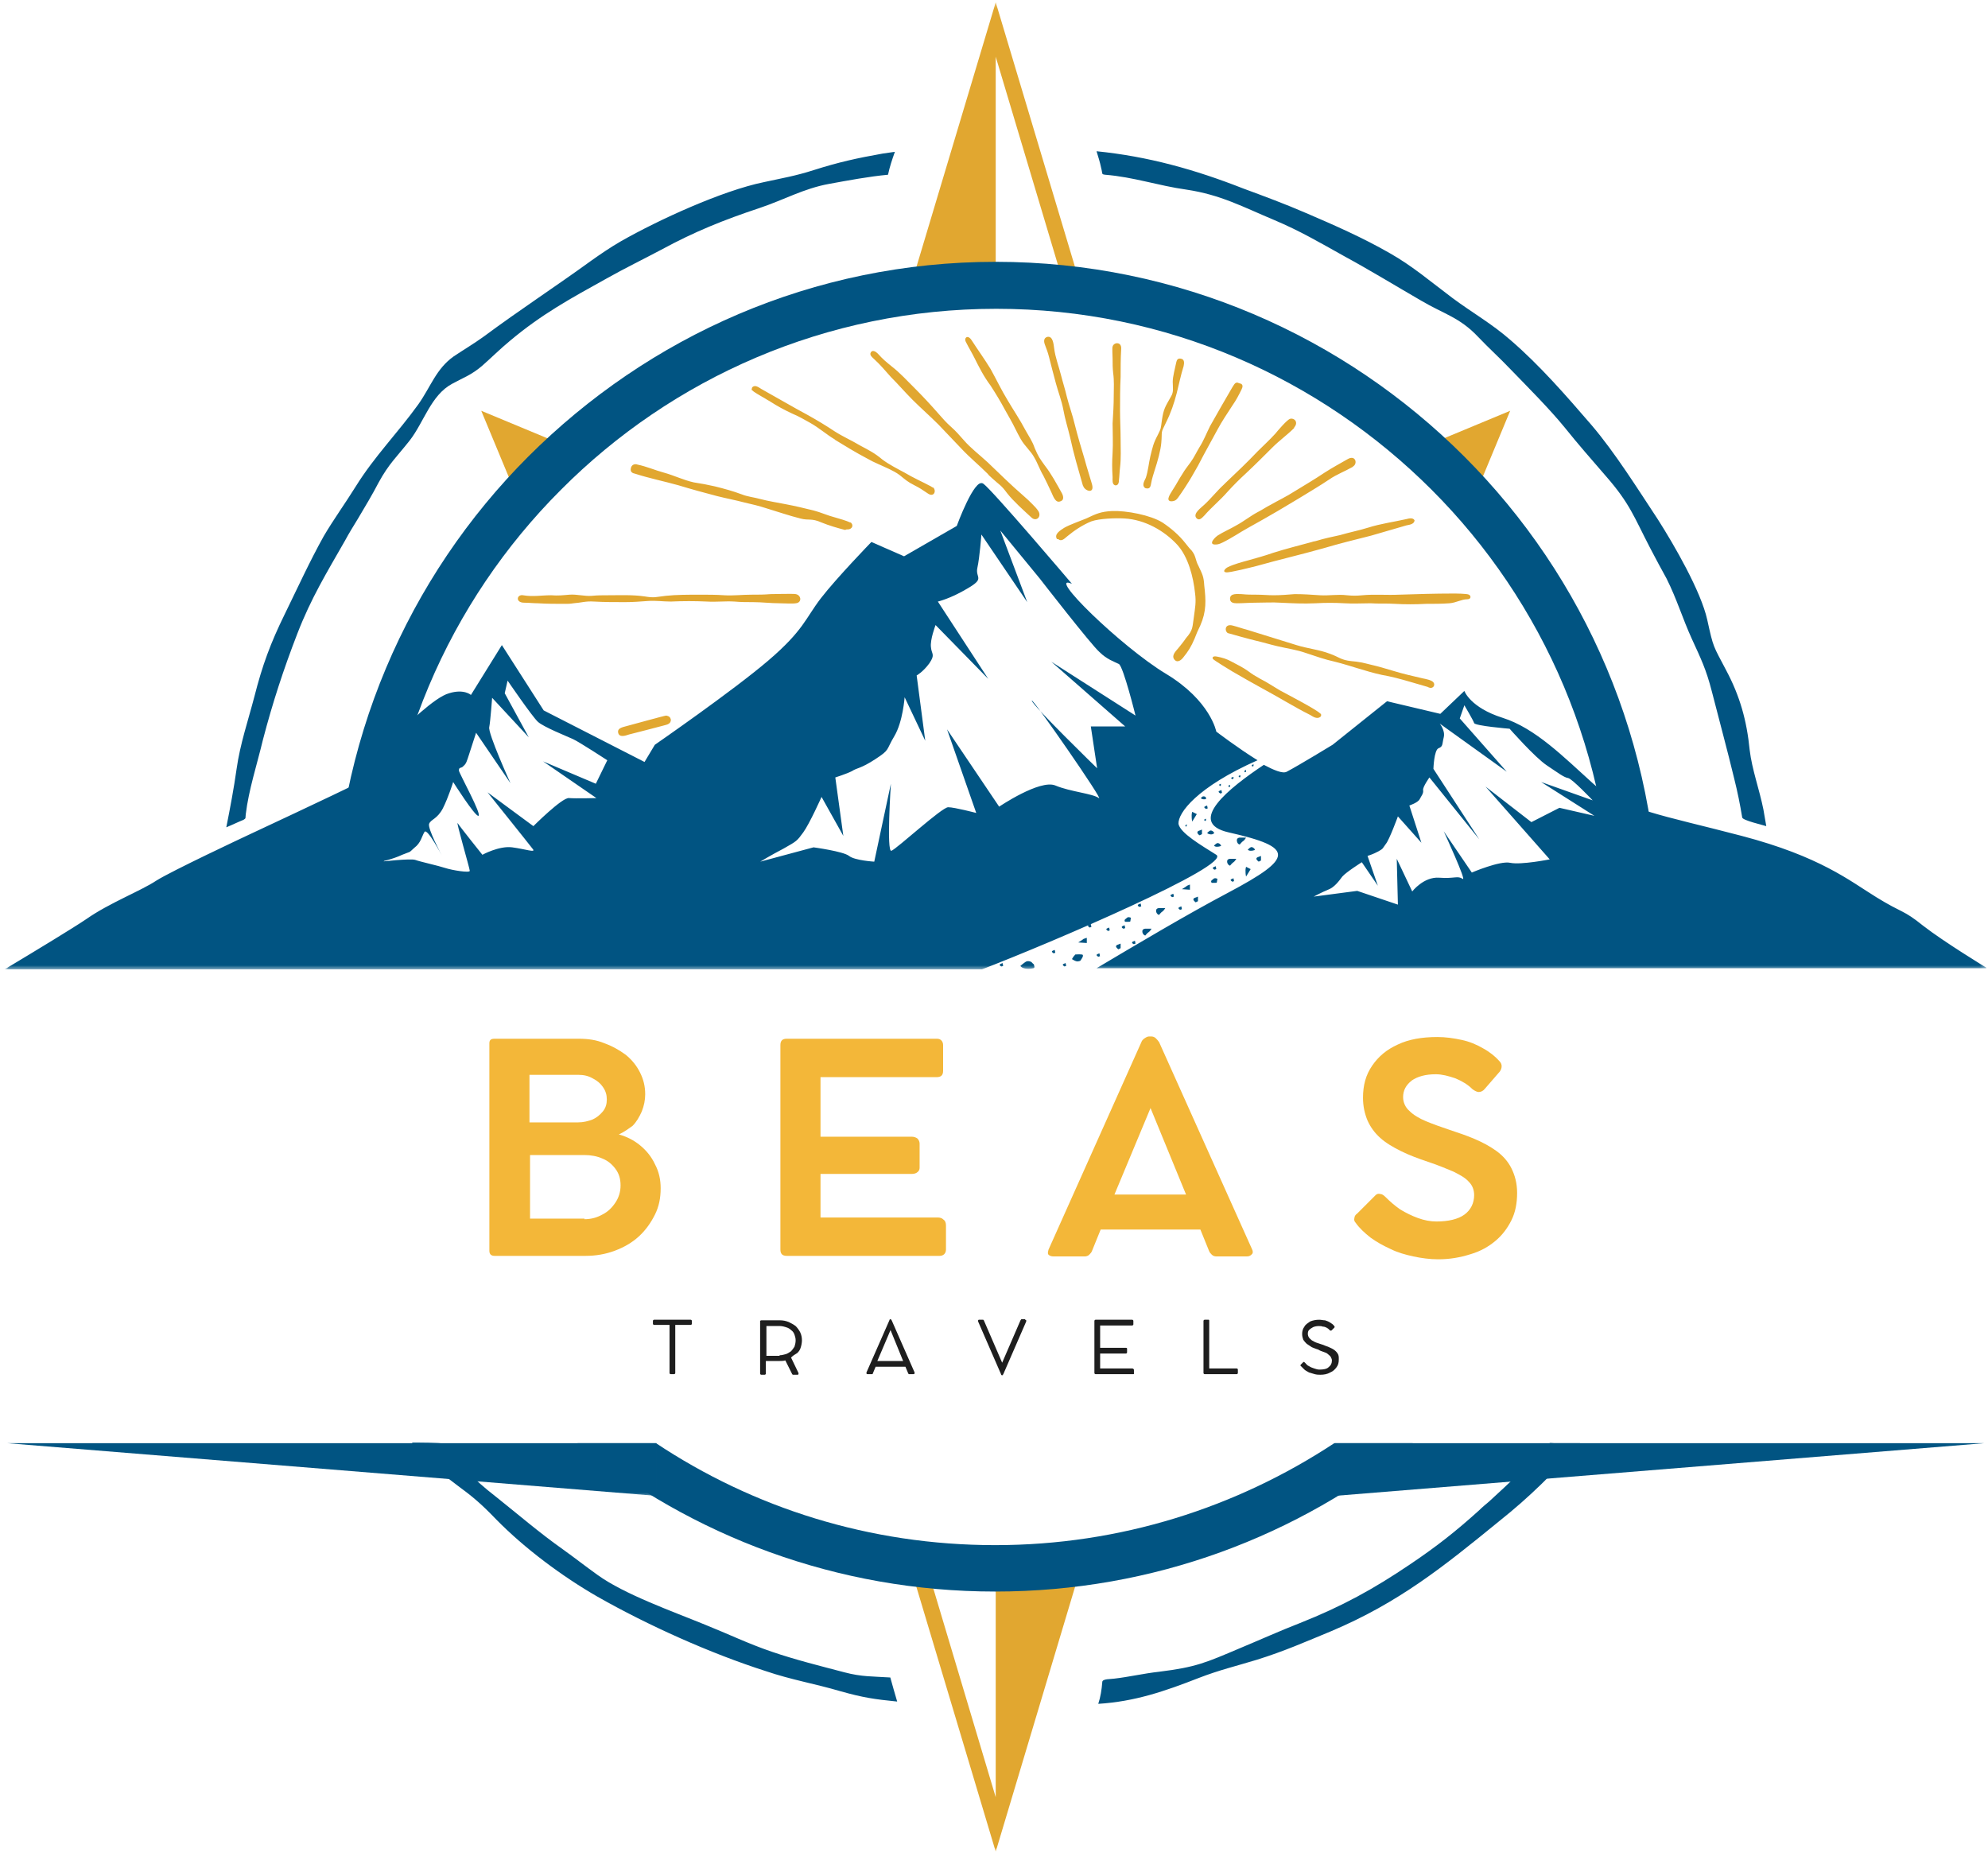 <svg width="347" height="324" viewBox="0 0 347 324" fill="none" xmlns="http://www.w3.org/2000/svg">
<mask id="mask0_62_7" style="mask-type:luminance" maskUnits="userSpaceOnUse" x="158" y="0" width="32" height="51">
<path d="M189.4 0.3H158.7V50.7H189.4V0.3Z" fill="white"/>
</mask>
<g mask="url(#mask0_62_7)">
<path fill-rule="evenodd" clip-rule="evenodd" d="M185.1 47.7L173.8 9.9V47.7H185.1ZM173.8 49.8H188.6L173.8 0.4L159 49.8H173.8Z" fill="#E1A730"/>
</g>
<mask id="mask1_62_7" style="mask-type:luminance" maskUnits="userSpaceOnUse" x="158" y="273" width="32" height="51">
<path d="M189.4 273.3H158.7V323.3H189.4V273.3Z" fill="white"/>
</mask>
<g mask="url(#mask1_62_7)">
<path fill-rule="evenodd" clip-rule="evenodd" d="M162.5 275.9L173.8 313.7V275.9H162.5ZM173.8 273.8H159L173.8 323.2L188.6 273.8H173.8Z" fill="#E1A730"/>
</g>
<path fill-rule="evenodd" clip-rule="evenodd" d="M252.7 82.6L257.2 87.1L263.6 71.7L248.2 78.1L252.7 82.6Z" fill="#E1A730"/>
<path fill-rule="evenodd" clip-rule="evenodd" d="M94.9 82.6L99.4 78.1L84 71.7L90.4 87.1L94.9 82.6Z" fill="#E1A730"/>
<path d="M42.5 143.1C41.5 143.5 40.5 144 39.5 144.4C40.2 140.9 40.8 137.7 41.3 134.2C41.9 129.9 43.3 125.8 44.4 121.6C45.8 116.1 47.2 112.3 49.7 107.2C51.9 102.7 54.1 97.9 56.5 93.6C58.2 90.7 60.3 87.8 62.1 84.9C65.4 79.6 69.4 75.6 73 70.6C75.2 67.5 76.1 64.4 79.2 62.2C81 61 82.7 60 84.5 58.7C90.7 54.1 97 50 103.2 45.5C104.9 44.3 106.5 43.2 108.4 42.1C114.9 38.4 126 33.3 133.3 31.8C136.5 31.1 138.9 30.7 142 29.7C146.4 28.3 149.6 27.6 154.1 26.8C154.8 26.7 155.5 26.6 156.2 26.5C155.7 27.9 155.3 29.1 155 30.5C151.7 30.8 148 31.5 144.7 32.1C140.3 32.9 136.8 34.9 132.6 36.3C126.3 38.4 121.3 40.4 115.4 43.6C112.2 45.3 109.1 46.8 105.9 48.6C99.6 52.1 94.6 54.8 89 59.5C87.3 60.9 85.7 62.5 84.1 63.9C82.2 65.5 80.9 65.9 78.9 67C75.2 69 74 73.7 71.5 76.9C69.3 79.7 67.9 80.9 66.1 84.2C64.9 86.5 63.8 88.3 62.5 90.5C61.7 91.8 60.9 93.1 60.2 94.4C57 100 54.3 104.4 51.9 110.6C49.5 116.8 47.6 122.6 45.9 129.1C44.9 133.3 43.4 137.9 42.9 142.1C42.8 142.8 43 142.8 42.5 143.1ZM77.6 252.3C80.8 256.1 82.5 258.1 86.5 261.2C90.4 264.3 94.1 267.5 98.2 270.4C100.3 271.9 102.2 273.4 104.3 274.9C109 278.3 117.5 281.3 123.1 283.6C127.1 285.2 130.6 286.9 134.7 288.3C138.8 289.7 143.2 290.8 147.4 291.9C150.4 292.7 152.4 292.6 155.4 292.8C155.8 294.3 156.2 295.6 156.6 297C152.6 296.6 150.6 296.3 146.7 295.2C142.3 293.9 138.1 293.2 133.7 291.7C124 288.6 113.1 283.7 104.3 278.7C98.2 275.2 91.6 270.3 86.6 265.2C84 262.5 82.6 261.3 79.6 259.1C76.6 256.9 74.4 254.6 71.9 251.8C72.7 251.8 77 251.8 77.4 252L77.6 252.3ZM259.9 262.1C263.4 258.9 266.9 255.6 270.1 252.2C270.6 251.7 270.6 251.9 271.2 251.9C272.7 251.9 274.3 251.9 275.8 251.9C271.2 257.1 267.1 261.2 261.7 265.5C251.9 273.5 244.2 279.7 232.4 284.7C227.8 286.6 224.2 288.2 219.4 289.7C215.8 290.8 212.8 291.5 209.2 292.9C203.3 295.2 198.1 297 191.7 297.4C192.1 296.2 192.3 294.9 192.4 293.6C192.4 293 193.9 293.1 194.5 293C197.1 292.7 199.6 292.1 202.3 291.8C208.8 291 210.5 290.2 216.4 287.7C220 286.2 223.3 284.7 226.9 283.3C234.2 280.4 239.7 277.4 246.2 273C250.8 269.9 254.1 267.3 258.2 263.6C258.7 263.1 259.3 262.6 259.9 262.1ZM288 95.6C285.2 90.2 284.5 87.9 280.3 83.1C277.8 80.2 275.5 77.6 273.1 74.6C270.4 71.3 266.7 67.6 263.7 64.5C261.8 62.5 259.9 60.8 258 58.8C254.8 55.4 252 54.8 248.1 52.5C243.6 49.9 239.2 47.2 234.6 44.7C230.3 42.3 226.9 40.3 222.4 38.4C216.9 36.1 213.1 34 207.1 33.1C202.1 32.4 197.9 30.9 192.9 30.5C192.2 30.4 192.5 30.4 192.2 29.3C192 28.3 191.7 27.4 191.4 26.4C200.4 27.3 208.6 29.6 217 32.9C220.8 34.3 224.3 35.6 228 37.2C232.9 39.3 237.9 41.5 242.6 44.2C246.5 46.4 249.9 49.3 253.5 52C257 54.6 260.4 56.5 263.7 59.4C268.8 63.8 273.4 69.1 277.8 74.2C281.9 79 285.9 85.4 289.4 90.7C292.2 95.1 296.9 103.2 298 108.2C299.1 113.2 299 112.6 301.3 117C303.7 121.5 304.9 125.8 305.4 130.9C305.8 134.3 307.1 137.8 307.8 141.3C308 142.3 308.1 143.2 308.3 144.2C307.7 144 304.2 143.2 304.1 142.7C303.7 140.3 303.3 138.3 302.7 135.9C301.5 130.9 300.1 125.8 298.8 120.7C297.8 116.8 296.9 115 295.3 111.5C293.7 108 292.7 104.6 290.9 101C290 99.4 289 97.5 288 95.6Z" fill="#015482"/>
<path d="M246.6 251.9C226.7 268.1 201.4 277.8 173.7 277.8C146.1 277.8 120.7 268.1 100.8 251.9H114.5C131.5 263.2 151.8 269.7 173.7 269.7C195.6 269.7 215.9 263.1 232.9 251.9H246.6ZM173.8 45.7C205.7 45.7 234.6 58.7 255.6 79.7C276.6 100.7 289.5 129.7 289.5 161.8C289.5 163 289.5 164.1 289.4 165.3H281.3C281.3 164.1 281.4 163 281.4 161.8C281.4 132 269.4 105 249.9 85.5C230.4 66 203.6 53.9 173.9 53.9C144.2 53.9 117.3 66 97.9 85.5C78.4 105 66.4 132 66.4 161.8C66.4 163 66.4 164.1 66.5 165.3H58.4C58.4 164.1 58.3 163 58.3 161.8C58.3 129.8 71.2 100.7 92.2 79.7C113.2 58.7 141.9 45.7 173.8 45.7Z" fill="#015482"/>
<path fill-rule="evenodd" clip-rule="evenodd" d="M285.3 161.8V165.3H287.4V161.8H325.1L313.6 165.3H323L334.5 161.8L285.3 147V161.8Z" fill="#015482"/>
<path fill-rule="evenodd" clip-rule="evenodd" d="M60.1 150.4L22.4 161.8H60.1V150.4ZM62.2 161.8V147L13 161.8L24.5 165.3H62.2V161.8Z" fill="#015482"/>
<path fill-rule="evenodd" clip-rule="evenodd" d="M233 251.9H346.4L233 261.1V251.9Z" fill="#015482"/>
<mask id="mask2_62_7" style="mask-type:luminance" maskUnits="userSpaceOnUse" x="0" y="250" width="115" height="12">
<path d="M114.7 250.7H0.9V261.4H114.7V250.7Z" fill="white"/>
</mask>
<g mask="url(#mask2_62_7)">
<path fill-rule="evenodd" clip-rule="evenodd" d="M114.6 251.9H1.2L114.6 261.1V251.9Z" fill="#015482"/>
</g>
<mask id="mask3_62_7" style="mask-type:luminance" maskUnits="userSpaceOnUse" x="0" y="84" width="347" height="86">
<path d="M346.7 84H0.9V169.3H346.7V84Z" fill="white"/>
</mask>
<g mask="url(#mask3_62_7)">
<path fill-rule="evenodd" clip-rule="evenodd" d="M171.3 93.3C171.3 93.3 171 97.3 170.6 99.1C170.2 100.9 172 100.9 168.9 102.7C165.9 104.5 163.7 105 163.7 105L172.5 118.5L163.3 109.1C163.3 109.1 162.3 111.7 162.5 113C162.6 114.2 163.3 114.2 162.2 115.8C161.1 117.3 160 117.9 160 117.9L161.5 129.3L157.9 121.7C157.9 121.7 157.6 126 156.1 128.5C154.6 131 155.4 130.8 152.8 132.5C150.2 134.2 149.6 134 148.7 134.6C147.7 135.1 145.8 135.7 145.8 135.7L147.2 145.9L143.4 139.1C143.4 139.1 141.3 143.8 140.2 145.3C139.1 146.8 139.1 146.8 136.8 148.1C134.5 149.3 132.7 150.4 132.7 150.4L142 147.9C142 147.9 147.2 148.6 148.2 149.4C149.2 150.2 152.6 150.4 152.6 150.4L155.5 136.8C155.5 136.8 154.7 148.9 155.6 148.5C156.6 148.1 164.4 140.9 165.5 140.9C166.6 140.9 170.4 141.9 170.4 141.9L165.3 127.3L174.4 140.8C174.4 140.8 181.5 136 184.2 137.1C186.8 138.2 190.7 138.5 191.8 139.3C192.9 140.1 180 121.5 180.1 122.3C180.2 123.1 191.5 134.1 191.5 134.1L190.4 126.8H196.4L183.5 115.5L198.2 124.9C198.2 124.9 196.1 116.4 195.3 115.9C194.5 115.5 193.2 115.1 191.9 113.8C190.5 112.6 181.5 101 181.5 101L174.6 92.6L179.3 105.1L171.3 93.3ZM251.3 126.3C251.3 126.3 252.3 127.5 252 128.7C251.7 129.9 251.9 130.3 251.1 130.6C250.3 130.9 250.2 134.2 250.2 134.2L258.2 146.5L249.5 135.7C249.5 135.7 248.3 137.4 248.4 137.9C248.5 138.5 248.1 138.9 247.8 139.5C247.5 140.1 246 140.6 246 140.6L248.1 147.1L244 142.5C244 142.5 242.5 146.6 241.9 147.3C241.3 148.1 241.5 148.1 240.6 148.6C239.7 149.1 238.7 149.4 238.7 149.4L240.5 154.6L237.7 150.5C237.7 150.5 235 152.2 234.3 153C233.7 153.8 232.9 154.9 231.8 155.3C230.8 155.7 229.3 156.5 229.3 156.5L236.9 155.5L244 157.9L243.8 149.9L246.5 155.6C246.5 155.6 248.5 153 251.2 153.2C253.9 153.4 254.4 152.8 255.3 153.4C256.1 154 252 145.1 252 145.1L256.9 152.3C256.9 152.3 261.8 150.2 263.6 150.6C265.5 151 270.5 150 270.5 150L259.3 137.3L267.3 143.5L272.2 141L278.3 142.4L269 136.5L278 139.7C278 139.7 274.4 135.9 273.7 135.8C273 135.7 272.1 135 270 133.6C267.9 132.2 263.5 127.2 263.5 127.2C263.5 127.2 257.4 126.7 257.3 126.2C257.2 125.8 255.6 123.1 255.6 123.1L254.8 125.4L263 134.7L251.3 126.3ZM85.9 121.8C85.9 121.8 85.6 125.9 85.4 126.9C85.1 127.9 89.1 136.7 89.1 136.7L83.1 127.9C83.1 127.9 82.3 130.4 81.9 131.6C81.5 132.8 81.4 133.3 80.9 133.7C80.5 134.2 80.1 133.8 80.1 134.5C80.2 135.1 84.2 142.3 83.5 142.4C82.9 142.5 79.1 136.5 79.1 136.5C79.1 136.5 78.3 139.1 77.3 141.1C76.3 143 75.2 143 74.9 143.8C74.6 144.6 77.1 149.3 77.1 149.3C77.1 149.3 74.6 144.5 74.1 145.2C73.6 146 73.5 147.1 72.3 148C71.2 149 71.9 148.5 70.2 149.2C68.5 150 66.5 150.4 66.5 150.4C66.5 150.4 71.7 149.8 72.5 150.1C73.3 150.4 76.5 151.1 77.7 151.5C78.9 151.9 82 152.4 82 152C82 151.6 79.5 143.1 79.9 143.7C80.2 144.2 84.2 149.2 84.2 149.2C84.2 149.2 87.1 147.6 89.4 147.9C91.7 148.2 93.6 148.9 93 148.2C92.4 147.4 85.1 138.3 85.1 138.3L93.1 144.2C93.1 144.2 98.1 139.2 99.3 139.3C100.5 139.4 104.1 139.3 104.1 139.3L94.8 132.9L104 136.8L106 132.7C106 132.7 101.1 129.5 100 129C98.9 128.5 94.9 126.9 93.9 126C92.9 125.1 88.6 118.8 88.6 118.8L88.1 121L92.3 128.7L85.9 121.8ZM219.5 132.7C216.1 130.6 212.3 127.7 212.3 127.7C212.3 127.7 211.3 122.3 203.5 117.6C195.7 112.9 182.4 99.9 187.1 101.9C187.1 101.9 173.1 85.4 171.6 84.4C170.1 83.3 167 91.8 167 91.8L157.8 97.1L152.1 94.6C152.1 94.6 146 100.9 143.3 104.4C140.6 107.9 140.3 110 134.1 115.3C127.9 120.6 114.3 130 114.3 130L112.5 133L94.9 124L87.6 112.6L82.2 121.3C82.2 121.3 81 120.2 78.4 121C75.8 121.7 71 126.6 68.9 128.4C66.7 130.2 64.9 135.4 62.2 136.8C59.5 138.2 42.8 146 42.8 146C42.8 146 30 152 27.3 153.7C24.6 155.5 19.1 157.6 15.1 160.4C12.9 161.9 6.3 165.9 0.8 169.2H171.4C183.4 164.6 215.1 151 212.3 149.2C209.6 147.5 206 145.4 205.7 143.8C205.6 141.9 208.9 137.4 219.5 132.7ZM188.2 164.5C188.5 164.3 188.9 164.1 189.1 163.9C189.3 163.8 189.7 163.7 189.7 163.7V164.6L188.2 164.5ZM202.3 158.5C202.3 158.5 201.7 158.5 201.8 159.1C201.9 159.6 202.3 159.7 202.3 159.7C202.3 159.7 202.7 159.2 202.9 159.1C203.1 159 203.4 158.5 203.4 158.5H202.3ZM195.6 164.7C195.2 164.9 194.8 164.9 194.8 165.2C194.8 165.4 195.2 165.7 195.2 165.7L195.6 165.5V164.7ZM178.1 168.6C178.1 168.6 178.9 167.9 179.2 167.8C179.5 167.7 180 167.8 180.2 168.1C180.4 168.3 180.5 168.3 180.5 168.5C180.5 168.7 180.7 168.8 180.4 169C180 169.1 178.6 169.3 178.1 168.6ZM187.7 166.6C187.2 167.1 187.1 167.5 187.1 167.4C187.1 167.4 187.8 167.9 188.2 167.8C188.6 167.7 188.5 167.8 188.7 167.5C188.9 167.2 189.1 166.9 189 166.7C189 166.5 187.7 166.6 187.7 166.6ZM196.6 160.3C196.6 160.3 196.3 160.5 196.3 160.6C196.3 160.8 196.3 160.9 196.5 160.9C196.7 160.9 196.6 160.9 196.8 160.9C197.1 160.9 197.3 160.9 197.3 160.8C197.3 160.7 197.4 160.2 197.4 160.2C197.4 160.2 196.9 159.9 196.6 160.3ZM199.9 162.1C199.9 162.1 199.3 162.1 199.4 162.7C199.5 163.2 199.9 163.3 199.9 163.3C199.9 163.3 200.3 162.8 200.5 162.7C200.7 162.6 201 162.1 201 162.1H199.9ZM206.3 155.2C206.6 155 207 154.8 207.2 154.6C207.4 154.5 207.7 154.4 207.7 154.4V155.3L206.3 155.2ZM209.1 156.5C208.7 156.7 208.3 156.7 208.3 157C208.3 157.2 208.7 157.5 208.7 157.5L209.1 157.3V156.5ZM214.7 149.9C214.7 149.9 214.1 149.9 214.2 150.5C214.3 151 214.7 151.1 214.7 151.1C214.7 151.1 215.1 150.6 215.3 150.5C215.5 150.4 215.8 149.9 215.8 149.9H214.7ZM211.7 153.5C211.7 153.5 211.4 153.7 211.4 153.8C211.4 153.9 211.4 154.1 211.6 154.1C211.8 154.1 211.7 154.1 211.9 154.1C212.2 154.1 212.4 154.1 212.4 154C212.4 153.9 212.5 153.4 212.5 153.4C212.5 153.4 212 153.1 211.7 153.5ZM220.1 149.4C219.7 149.6 219.3 149.6 219.3 149.9C219.3 150.1 219.7 150.4 219.7 150.4L220.1 150.2V149.4ZM216.4 146.2C216.4 146.2 215.8 146.2 215.9 146.8C216 147.4 216.4 147.4 216.4 147.4C216.4 147.4 216.8 146.9 217 146.8C217.2 146.7 217.5 146.2 217.5 146.2H216.4ZM217.5 153C217.4 152.6 217.4 152.2 217.4 151.9C217.4 151.6 217.5 151.3 217.5 151.3L218.3 151.7L217.5 153ZM211.9 147.6C211.9 147.6 212.3 147.2 212.4 147.2C212.5 147.1 212.8 147.2 212.9 147.3C213 147.4 213 147.4 213.1 147.5C213.1 147.6 213.2 147.7 213 147.7C212.8 147.8 212.1 147.9 211.9 147.6ZM217.8 148.3C217.8 148.3 218.2 147.9 218.3 147.9C218.4 147.8 218.7 147.9 218.8 148C218.9 148.1 218.9 148.1 219 148.2C219 148.3 219.1 148.4 218.9 148.4C218.7 148.5 218 148.6 217.8 148.3ZM208.1 143.4C208 143 208 142.6 208 142.3C208 142 208.1 141.7 208.1 141.7L208.9 142.1L208.1 143.4ZM209.8 144.8C209.4 145 209 145 209 145.3C209 145.6 209.4 145.8 209.4 145.8L209.8 145.6V144.8ZM210.7 145.4C210.7 145.4 211.1 145 211.2 145C211.3 144.9 211.6 145 211.7 145.1C211.8 145.2 211.8 145.2 211.9 145.3C211.9 145.4 212 145.5 211.8 145.5C211.7 145.7 211 145.7 210.7 145.4ZM209.6 139.3C209.6 139.3 209.9 139 210 139C210.1 139 210.3 139 210.4 139.1C210.5 139.2 210.5 139.2 210.5 139.3C210.5 139.4 210.6 139.4 210.4 139.5C210.4 139.5 209.8 139.6 209.6 139.3ZM210.7 140.6C210.4 140.7 210.2 140.8 210.2 140.9C210.2 141 210.5 141.2 210.5 141.2L210.8 141.1L210.7 140.6ZM213.2 137.9C212.9 138 212.7 138.1 212.7 138.2C212.7 138.3 213 138.5 213 138.5L213.3 138.4L213.2 137.9ZM215.3 135.6C215.1 135.7 214.9 135.7 214.9 135.8C214.9 135.9 215.1 136 215.1 136L215.3 135.9V135.6ZM217.5 134.4C217.3 134.5 217.2 134.5 217.2 134.6C217.2 134.7 217.3 134.8 217.3 134.8L217.5 134.7V134.4ZM214.7 137C214.5 137.1 214.4 137.1 214.4 137.2C214.4 137.3 214.6 137.4 214.6 137.4L214.7 137.3V137ZM213.1 136.8C212.9 136.9 212.8 136.9 212.8 137C212.8 137.1 213 137.2 213 137.2L213.1 137.1V136.8ZM210.5 142.9C210.3 143 210.2 143 210.2 143.1C210.2 143.2 210.3 143.3 210.3 143.3L210.5 143.2V142.9ZM207.2 143.9C207 144 206.9 144 206.9 144.1C206.9 144.2 207 144.3 207 144.3L207.1 144.2L207.2 143.9ZM216.5 135.3C216.3 135.4 216.2 135.4 216.2 135.5C216.2 135.6 216.4 135.7 216.4 135.7L216.5 135.6V135.3ZM218.8 133.4C218.6 133.5 218.5 133.5 218.5 133.6C218.5 133.7 218.6 133.8 218.6 133.8L218.8 133.7V133.4ZM193.6 161.9C193.3 162 193.1 162.1 193.1 162.2C193.1 162.3 193.4 162.5 193.4 162.5L193.7 162.4L193.6 161.9ZM191.9 166.4C191.6 166.5 191.4 166.6 191.4 166.7C191.4 166.8 191.7 167 191.7 167L192 166.9L191.9 166.4ZM184.1 165.8C183.8 165.9 183.6 166 183.6 166.1C183.6 166.2 183.9 166.4 183.9 166.4L184.2 166.3L184.1 165.8ZM204.8 156C204.5 156.1 204.3 156.2 204.3 156.3C204.3 156.4 204.6 156.6 204.6 156.6L204.9 156.5L204.8 156ZM206.2 158.2C205.9 158.3 205.7 158.4 205.7 158.5C205.7 158.7 206 158.8 206 158.8L206.3 158.7L206.2 158.2ZM199.1 157.7C198.8 157.8 198.6 157.9 198.6 158C198.6 158.2 198.9 158.3 198.9 158.3L199.2 158.2L199.1 157.7ZM215.3 153.3C215 153.4 214.8 153.5 214.8 153.6C214.8 153.7 215.1 153.9 215.1 153.9L215.4 153.8L215.3 153.3ZM212.2 151.2C211.9 151.3 211.7 151.4 211.7 151.5C211.7 151.7 212 151.8 212 151.8L212.3 151.7L212.2 151.2ZM198.1 164.2C197.8 164.3 197.6 164.4 197.6 164.5C197.6 164.7 197.9 164.8 197.9 164.8L198.2 164.7L198.1 164.2ZM196.3 161.5C196 161.6 195.8 161.7 195.8 161.8C195.8 162 196.1 162.1 196.1 162.1L196.4 162L196.3 161.5ZM190.4 161.3C190.1 161.4 189.9 161.5 189.9 161.6C189.9 161.7 190.2 161.9 190.2 161.9L190.5 161.8L190.4 161.3ZM175 168.1C174.7 168.2 174.5 168.3 174.5 168.4C174.5 168.6 174.8 168.7 174.8 168.7L175.1 168.6L175 168.1ZM186 168.1C185.7 168.2 185.5 168.3 185.5 168.4C185.5 168.5 185.8 168.7 185.8 168.7L186.1 168.6L186 168.1ZM346.7 168.9C346.7 168.9 339.3 164.4 335.7 161.6C332.1 158.7 332.2 159.5 327.5 156.6C322.8 153.7 317.7 149.5 304 145.9C290.3 142.3 283.1 141.3 278 136.7C273 132.2 268 127.1 262.3 125.3C256.6 123.5 255.6 120.6 255.6 120.6L251.4 124.6L242.1 122.4L232.6 130C232.6 130 226.7 133.6 224.6 134.7C223.9 135.1 222.3 134.4 220.6 133.5C214.6 137.5 206.9 143.6 214.5 145.3C226 147.9 225.9 149.7 214.4 155.8C207.2 159.6 198.3 164.9 191.4 169H346.7V168.9Z" fill="#015482"/>
</g>
<path d="M194.6 84.7C194.1 84.5 194.2 83.8 194.2 83.3C194.1 81.7 194.1 80.6 194.2 79C194.3 77.3 194.2 75.6 194.2 73.9C194.3 72.3 194.4 70.7 194.4 69.1C194.4 67.6 194.5 66.6 194.3 65.1C194.2 64.2 194.2 63.5 194.2 62.6C194.2 62.2 194.1 60.7 194.2 60.5C194.4 59.7 195.8 59.6 195.7 60.9C195.6 62.6 195.6 64.2 195.6 65.8C195.5 67.7 195.5 69.8 195.5 71.7C195.5 73.4 195.6 75 195.6 76.7C195.6 78.4 195.7 79.9 195.5 81.6C195.4 82.4 195.4 83.1 195.3 83.9C195.3 84.5 195 84.8 194.6 84.7ZM189 84.7C188.2 81.9 187.4 79.2 186.8 76.4C186.4 74.7 185.9 73.2 185.6 71.5C185.3 69.9 184.7 68.4 184.3 66.9C183.9 65.4 183.5 63.9 183.1 62.3C182.9 61.5 182.7 61 182.4 60.2C182.2 59.7 182.1 59 182.8 58.8C183.8 58.6 183.9 60.1 184 60.8C184.2 62.4 184.8 63.9 185.2 65.5C185.5 66.7 185.9 67.9 186.2 69.2C186.6 70.8 187.2 72.4 187.6 74.1C188.1 76.1 188.7 78.1 189.3 80.1C189.7 81.6 190.2 83.1 190.6 84.5C191.1 86.3 189.4 85.7 189.1 84.9L189 84.7ZM170.1 62.5C169.6 61.5 169.1 60.7 168.6 59.7C168.2 59 168.9 58.3 169.6 59.4C170.7 61.1 171.8 62.6 172.9 64.4C173.9 66.2 174.8 68.1 175.9 69.9C176.9 71.6 178 73.2 179 75.1C179.6 76.2 180.2 77 180.6 78.2C181.3 79.8 181.4 79.9 182.4 81.3C183.5 82.7 184.4 84.4 185.3 86C185.6 86.5 185.8 87.3 185.1 87.5C184.2 87.9 183.8 86.5 183.5 85.9C183 84.8 182.6 84 182.1 83C181.5 82 181.1 80.8 180.5 79.8C179.9 78.7 178.9 77.9 178.2 76.7C177.5 75.5 177 74.3 176.3 73.1C176 72.6 175.7 72 175.4 71.5C174.6 70 173.8 68.7 172.9 67.3C171.7 65.7 170.9 64.1 170.1 62.5ZM180 90.3C178.7 89.1 176.9 87.5 175.8 86.1C174.7 84.6 174.5 84.7 173.2 83.5C172.9 83.2 172.6 83 172.4 82.7C170.9 81.2 169.3 79.9 167.8 78.3C166.5 76.9 165.1 75.5 163.8 74.1C162.3 72.6 160.7 71.2 159.3 69.8C158 68.5 156.8 67.1 155.5 65.8C154.5 64.7 153.7 63.7 152.6 62.7C152.3 62.4 151.7 62 152 61.5C152.3 61 152.9 61.4 153.2 61.7C154.2 62.8 154.6 63.1 155.7 64C157 65 158.4 66.5 159.6 67.7C161.1 69.2 162.4 70.6 163.8 72.2C164.6 73.1 165.1 73.7 166 74.5C166.9 75.3 167.4 75.9 168.2 76.8C169.4 78.2 171 79.4 172.4 80.7C174.5 82.7 176.4 84.6 178.6 86.5C179.2 87 179.7 87.5 180.2 88C180.6 88.4 181 88.8 181.3 89.3C181.8 90.3 180.8 91.1 180 90.3ZM131.3 67.6C131.8 67.1 132.4 67.6 132.9 67.9C135.6 69.4 138.3 71 141.1 72.5C142.7 73.4 144.2 74.3 145.7 75.3C147.1 76.2 148.7 76.9 150.2 77.8C151.7 78.6 152.7 79.1 154 80.2C155.2 81.1 156.6 81.8 157.9 82.5C159.4 83.4 161 84.1 162.5 84.9C162.6 85 162.8 85.1 162.9 85.1C163.5 85.7 163 86.9 161.9 86.1C161 85.5 160.6 85.2 159.6 84.7C158.4 84.1 158 83.7 157 82.9C155.9 82.1 154.6 81.6 153.3 81C152.6 80.7 152 80.4 151.3 80C149.4 79 147.6 77.9 145.8 76.8L145.7 76.7C144.2 75.8 143 74.7 141.4 73.8C140.3 73.2 139.5 72.7 138.3 72.2C136.8 71.5 135.7 70.9 134.3 70C133.9 69.8 133.5 69.5 133.1 69.3C132.8 69.1 131.5 68.4 131.4 68.2C131.1 68.1 131.2 67.9 131.3 67.6ZM147.5 92.5C146.3 92.2 144.6 91.7 143.4 91.2C141.6 90.4 141.2 90.9 139.7 90.5C137.7 90 135.7 89.3 133.7 88.7C132.5 88.3 131.2 88 129.9 87.7C128.4 87.3 126.8 87 125.2 86.6C122.9 86 120.7 85.4 118.4 84.7C115.9 84 113.4 83.5 110.9 82.7C110.4 82.6 110 82.4 110.1 81.8C110.2 81.1 110.8 80.9 111.3 81.1C112.8 81.4 114.4 82.1 115.9 82.5C117.7 83 119.3 83.8 121.1 84.2C122.4 84.4 123.5 84.6 124.8 84.9C126.4 85.3 127.9 85.7 129.5 86.3C130.5 86.7 131.6 86.8 132.7 87.1C134.2 87.5 135.6 87.7 137.1 88C138.7 88.3 140.4 88.7 142 89.1C143.2 89.4 144.5 90 145.7 90.3C146.4 90.5 147.8 90.9 148.4 91.2H148.5L148.6 91.3C149.1 91.9 148.5 92.5 147.8 92.4L147.5 92.5ZM98.7 105.4C97.1 105.4 95.5 105.4 93.9 105.3C93.1 105.3 92.3 105.2 91.5 105.2C89.9 105.2 90.2 103.7 91.3 103.9C93 104.2 94.5 103.9 96.2 103.9C97.4 104 98.2 103.9 99.4 103.8C100.7 103.7 102 104.1 103.3 104C104.3 103.9 105.2 103.9 106.3 103.9C108.4 103.9 110.4 103.8 112.5 104.1C114.3 104.4 114.4 104.2 116.2 104C118 103.8 120.3 103.8 122.2 103.8C123.6 103.8 125 103.8 126.4 103.9C128 104 129.5 103.8 131.1 103.8C132.4 103.8 133.3 103.8 134.5 103.7C135.2 103.7 138.4 103.6 138.9 103.7C139.9 103.9 140 105.2 138.9 105.3C138.4 105.4 136.7 105.3 136.1 105.3C134.5 105.3 133 105.1 131.4 105.1C130.2 105.1 129.4 105.1 128.2 105C126.6 104.9 125 105.1 123.4 105C121.3 104.9 119.2 104.9 117.1 105C115.7 105 114.5 104.8 113.1 104.9C111.7 105 110.5 105.1 109.1 105.1C107.3 105.1 105.5 105.1 103.7 105C102.2 104.9 101.5 105.2 100.1 105.3C99.5 105.4 99.1 105.4 98.7 105.4ZM117.1 125.6C117.1 126.5 116.2 126.5 115.6 126.7C113.7 127.2 111.8 127.7 109.8 128.2C109.2 128.4 108.1 128.8 107.9 127.9C107.7 127 108.9 126.9 109.5 126.7C110.3 126.5 116 124.9 116.3 124.9C116.8 125 117 125.2 117.1 125.6ZM199.9 85.2C199.2 84.7 199.8 83.9 200 83.4C200.4 82.2 200.5 80.9 200.8 79.6C201.2 78 201.3 77.4 202.1 75.9C202.7 74.7 202.6 74.8 202.8 73.4C203.1 71.3 203.4 71 204.4 69.2C204.9 68.4 204.7 67.7 204.7 66.7V66.6C204.7 65.7 205.1 64.3 205.3 63.3C205.4 62.9 205.5 62.5 206.1 62.6C206.8 62.7 206.7 63.4 206.6 63.9C206.1 65.5 205.8 67 205.4 68.6C204.9 70.5 204.4 72 203.5 73.8C202.5 75.8 202.9 75.1 202.7 77.3C202.6 78.6 202 80.7 201.6 81.9C201.3 82.9 201.1 83.4 200.9 84.5C200.8 85.1 200.6 85.4 199.9 85.2ZM216.7 68C216.2 69 215.8 69.8 215.1 70.8C214.2 72.2 213.3 73.5 212.5 75C211.7 76.5 210.9 77.9 210.1 79.4C208.9 81.8 207.2 84.7 205.6 86.9C205.3 87.3 205 87.5 204.4 87.5C203.3 87.4 204.5 85.9 204.7 85.5C205.3 84.6 205.8 83.6 206.4 82.7C206.8 82 207.3 81.4 207.8 80.7C208.4 79.9 208.9 78.8 209.4 78C210.1 76.9 210.6 75.6 211.2 74.4C212.5 72.1 213.8 69.8 215.1 67.6C215.4 67.2 215.6 66.5 216.3 66.9C217.1 67 216.9 67.6 216.7 68ZM225.9 74.7C224.7 75.9 223.3 76.9 222.1 78.1C220.6 79.6 219.1 81.1 217.5 82.6C216.3 83.7 215.4 84.6 214.3 85.8C213 87.3 211.5 88.5 210.2 90C209.8 90.4 209.3 91 208.8 90.4C208.2 89.6 209.7 88.6 210.2 88.1C211.4 87 212.4 85.7 213.6 84.6C213.7 84.5 213.8 84.4 213.9 84.3C215.8 82.5 217.7 80.7 219.5 78.8C220.6 77.7 221.6 76.8 222.6 75.7C223 75.2 224.7 73.2 225.2 73.1C225.9 72.9 226.7 73.7 225.9 74.6V74.7ZM236.1 81.5C234.7 82.3 233.3 82.8 232 83.7C230.2 84.9 228.5 85.9 226.7 87C225 88 223.4 89 221.8 89.9C220.1 90.9 218.4 91.8 216.7 92.8C215.9 93.3 213.3 94.9 212.6 95C210.8 95.3 211.7 94.1 212.5 93.5C213.4 92.9 214.8 92.3 215.8 91.7C217.1 91 218.2 90.1 219.5 89.4C220.3 89 221 88.5 221.8 88.1C223.2 87.3 224.5 86.7 225.9 85.8C227.7 84.7 229.4 83.7 231.2 82.5C232.6 81.6 233.9 80.9 235.3 80.1C236.6 79.4 237 80.9 236.2 81.4L236.1 81.5ZM246.9 90.9C246.8 91.5 246 91.6 245.5 91.7C243.4 92.3 241.4 92.9 239.3 93.5C236.5 94.2 233.7 94.9 231 95.7C227.1 96.8 223.2 97.7 219.3 98.8C218.5 99 214.6 100 214 99.9C213.3 99.8 213.9 99.2 214.3 99C215.3 98.5 216.8 98.1 217.9 97.8C219.3 97.4 220.8 97 222.2 96.5C224.4 95.8 226.8 95.2 229 94.6C229.2 94.5 229.5 94.5 229.8 94.4C231.1 94 232.5 93.7 233.9 93.4C235.6 92.9 237.2 92.6 238.8 92.1C241 91.4 243.3 91.1 245.5 90.6C245.9 90.5 246.6 90.3 246.9 90.8V90.9ZM243.5 105.4C242.1 105.3 240.6 105.4 239.2 105.3C237.7 105.3 236.2 105.4 234.7 105.3C232.9 105.2 231.4 105.2 229.6 105.3C227.5 105.4 225.6 105.3 223.5 105.2C222.1 105.1 220.6 105.2 219.1 105.2C218 105.2 217 105.3 215.9 105.3C215.3 105.3 214.7 105.2 214.7 104.5C214.7 103.5 216 103.7 216.7 103.7C217.7 103.8 218.4 103.8 219.4 103.8C220.4 103.8 221.3 103.9 222.3 103.9C223.5 103.9 224.8 103.8 226 103.7C227.5 103.7 228.9 103.8 230.4 103.9C232 104 233.5 103.7 235.1 103.9C236.2 104 236.7 104 237.8 103.9C239.9 103.7 242 103.9 244.2 103.8C247.3 103.7 250.5 103.6 253.6 103.6C254 103.6 256.1 103.6 256.4 103.8C256.8 104 256.8 104.6 256.1 104.6C255.1 104.6 254.2 105.2 253 105.3C251.7 105.4 250.2 105.4 248.9 105.4C247.1 105.5 245.2 105.5 243.5 105.4ZM249.2 119.9C248.2 119.6 247.1 119.3 246.1 119C244.4 118.5 242.9 118.1 241.2 117.8C238.4 117.2 235.8 116.2 233 115.5C231.2 115.1 229.8 114.6 228 114C226.3 113.4 224.7 113.2 223 112.8C221.7 112.5 220.4 112.1 219.1 111.8C218.6 111.7 214.6 110.6 214.3 110.5C213.7 110.1 213.8 108.8 215.2 109.2C216 109.4 216.8 109.7 217.6 109.9C220.5 110.8 223.4 111.7 226.3 112.6C228.2 113.2 230.3 113.4 232.1 114.1C233.8 114.7 234 115.2 235.9 115.4C237.2 115.5 238 115.7 239.2 116C240.5 116.3 241.9 116.7 243.2 117.1C244.8 117.6 246.6 118 248.3 118.4C248.8 118.5 249.9 118.7 250.2 119.1C250.6 119.6 250.1 120.3 249.4 120L249.2 119.9ZM230.5 125.1C229.9 125.6 229.2 125.1 228.7 124.8C225.9 123.4 223.2 121.7 220.4 120.2C218.6 119.2 216.8 118.2 215.1 117.2C214.6 116.9 211.8 115.2 211.7 115C211.5 114.6 212 114.5 212.4 114.6C213.4 114.8 214.1 115 215 115.5C216.1 116.1 216.8 116.4 217.8 117.1C218.6 117.7 219.1 118 220 118.5C221.2 119.1 222.2 119.8 223.4 120.5C224.5 121.1 229.7 123.8 230.4 124.5C230.6 124.6 230.7 124.8 230.5 125.1ZM184.5 94.1C183.9 93.2 185.2 92.5 185.8 92.1C186.9 91.5 188.4 91 189.6 90.5C191.3 89.7 192.1 89.3 194.1 89.2C196.6 89.1 200.8 89.9 202.9 91.2C204.4 92.2 205.8 93.4 206.9 94.8C207.3 95.3 207.6 95.7 208 96.1C208.8 97.1 208.6 97.7 209.2 98.8C209.9 100.3 210.1 100.6 210.2 102.2C210.5 104.8 210.6 106.7 209.5 109.2C209.1 110 208.8 110.7 208.5 111.5C207.9 112.9 207.4 113.7 206.5 114.8C206.1 115.3 205.4 115.8 204.9 115C204.5 114.3 205.3 113.6 205.7 113.1C206.1 112.6 206.6 112 207 111.4C208.3 109.9 208.1 109.5 208.4 107.6C208.6 106.1 208.8 105.1 208.6 103.6C208.3 100.7 207.4 97.2 205.5 95.1C203.2 92.6 199.8 90.7 196.3 90.5C194.8 90.4 191.9 90.5 190.5 91C189 91.6 187.5 92.6 186.3 93.6C185.8 94 185.3 94.6 184.7 94.1H184.5Z" fill="#E1A730"/>
<path d="M108.018 198.008C109.418 198.408 110.618 199.008 111.718 199.908C112.818 200.808 113.718 201.908 114.318 203.208C115.018 204.508 115.318 205.908 115.318 207.408C115.318 209.108 115.018 210.608 114.318 212.008C113.618 213.408 112.718 214.708 111.518 215.808C110.318 216.908 108.918 217.708 107.318 218.308C105.718 218.908 104.018 219.208 102.218 219.208H86.318C85.718 219.208 85.418 218.908 85.418 218.308V182.108C85.418 181.508 85.718 181.308 86.318 181.308H101.018C102.618 181.308 104.118 181.508 105.518 182.108C106.918 182.608 108.118 183.308 109.218 184.108C110.318 185.008 111.118 186.008 111.718 187.208C112.318 188.408 112.618 189.608 112.618 191.008C112.618 192.008 112.418 193.008 112.018 194.008C111.618 194.908 111.118 195.808 110.418 196.508C109.718 197.008 108.918 197.608 108.018 198.008ZM105.918 191.908C105.918 191.108 105.718 190.408 105.218 189.708C104.818 189.108 104.218 188.608 103.418 188.208C102.718 187.808 101.918 187.608 100.918 187.608H92.418V195.908H100.918C101.818 195.908 102.618 195.708 103.418 195.408C104.118 195.108 104.718 194.608 105.218 194.008C105.718 193.408 105.918 192.708 105.918 191.908ZM102.018 212.808C103.218 212.808 104.218 212.508 105.118 212.008C106.118 211.508 106.818 210.808 107.418 209.908C108.018 209.008 108.318 208.008 108.318 206.908C108.318 205.708 108.018 204.808 107.418 204.008C106.818 203.208 106.118 202.608 105.118 202.208C104.218 201.808 103.118 201.608 102.018 201.608H92.518V212.708H102.018V212.808Z" fill="#F3B739"/>
<path d="M163.617 212.508C164.117 212.508 164.417 212.608 164.717 212.908C165.017 213.108 165.117 213.508 165.117 213.908V218.108C165.117 218.408 165.017 218.708 164.817 218.908C164.617 219.108 164.317 219.208 164.017 219.208H137.317C136.517 219.208 136.217 218.808 136.217 218.108V182.408C136.217 181.608 136.617 181.308 137.317 181.308H163.517C163.917 181.308 164.117 181.408 164.317 181.608C164.517 181.808 164.617 182.108 164.617 182.408V186.908C164.617 187.708 164.217 188.008 163.517 188.008H143.217V198.408H159.117C159.517 198.408 159.817 198.508 160.117 198.708C160.317 198.908 160.517 199.208 160.517 199.608V203.808C160.517 204.108 160.417 204.408 160.117 204.608C159.917 204.808 159.517 204.908 159.117 204.908H143.217V212.508H163.617Z" fill="#F3B739"/>
<path d="M218.522 218.008C218.722 218.408 218.722 218.708 218.522 218.908C218.322 219.108 218.122 219.308 217.622 219.308H212.322C212.022 219.308 211.722 219.208 211.522 219.008C211.322 218.808 211.122 218.608 211.022 218.308L209.522 214.608H192.122L190.622 218.308C190.522 218.608 190.322 218.808 190.122 219.008C189.922 219.208 189.622 219.308 189.322 219.308H183.922C183.522 219.308 183.222 219.208 183.022 219.008C182.822 218.808 182.922 218.508 183.022 218.108L199.222 181.908C199.322 181.608 199.522 181.408 199.822 181.208C200.122 181.008 200.322 180.908 200.622 180.908H200.922C201.222 180.908 201.522 181.008 201.722 181.208C201.922 181.408 202.122 181.608 202.322 181.908L218.522 218.008ZM194.522 208.508H207.022L200.822 193.408L194.522 208.508Z" fill="#F3B739"/>
<path d="M251.008 219.808C249.608 219.808 248.108 219.608 246.708 219.308C245.308 219.008 243.908 218.608 242.708 218.008C241.408 217.408 240.308 216.808 239.208 216.008C238.208 215.208 237.308 214.408 236.608 213.408C236.408 213.208 236.308 212.908 236.408 212.608C236.408 212.308 236.608 212.008 236.908 211.808L240.108 208.608C240.308 208.408 240.608 208.308 240.908 208.408C241.208 208.408 241.508 208.608 241.808 208.908C242.608 209.708 243.408 210.408 244.408 211.108C245.408 211.708 246.408 212.208 247.508 212.608C248.608 213.008 249.708 213.208 250.708 213.208C252.808 213.208 254.508 212.808 255.608 212.008C256.708 211.208 257.308 210.008 257.308 208.608C257.308 207.708 257.008 206.908 256.408 206.308C255.808 205.608 254.908 205.108 253.708 204.508C252.508 204.008 251.108 203.408 249.308 202.808C247.508 202.208 245.908 201.608 244.508 200.908C243.108 200.208 241.908 199.508 240.908 198.608C239.908 197.708 239.208 196.708 238.708 195.608C238.208 194.408 237.908 193.108 237.908 191.608C237.908 189.408 238.408 187.608 239.508 186.008C240.608 184.408 242.008 183.208 244.008 182.308C245.908 181.408 248.208 181.008 250.908 181.008C252.308 181.008 253.708 181.208 255.108 181.508C256.508 181.808 257.708 182.308 258.908 183.008C260.008 183.608 261.008 184.408 261.708 185.208C262.008 185.508 262.108 185.808 262.108 186.108C262.108 186.408 262.008 186.708 261.808 187.008L259.208 190.008C258.908 190.408 258.508 190.608 258.108 190.608C257.808 190.608 257.408 190.408 257.008 190.108C256.208 189.308 255.208 188.708 254.008 188.208C252.808 187.808 251.708 187.508 250.608 187.508C248.808 187.508 247.408 187.908 246.408 188.608C245.408 189.408 244.908 190.308 244.908 191.508C244.908 192.408 245.308 193.308 246.008 193.908C246.708 194.608 247.708 195.208 248.908 195.708C250.108 196.208 251.508 196.708 253.008 197.208C254.508 197.708 256.008 198.208 257.408 198.808C258.808 199.408 260.108 200.108 261.208 200.908C262.308 201.708 263.208 202.708 263.808 203.908C264.408 205.108 264.808 206.508 264.808 208.208C264.808 210.008 264.508 211.608 263.808 213.008C263.108 214.408 262.208 215.608 261.008 216.608C259.808 217.608 258.408 218.408 256.708 218.908C254.808 219.508 253.008 219.808 251.008 219.808Z" fill="#F3B739"/>
<path d="M113.966 231.057V230.557C113.966 230.457 114.066 230.357 114.166 230.357H120.566C120.666 230.357 120.766 230.457 120.766 230.557V231.057C120.766 231.157 120.666 231.257 120.566 231.257H117.866V239.657C117.866 239.757 117.766 239.857 117.666 239.857H117.066C116.966 239.857 116.866 239.757 116.866 239.657V231.257H114.166C114.066 231.257 113.966 231.157 113.966 231.057Z" fill="#1E1E1E"/>
<path d="M138.076 236.957L139.376 239.657C139.376 239.757 139.376 239.757 139.376 239.857L139.276 239.957H138.476H138.376L138.276 239.857L137.076 237.457C136.776 237.557 136.376 237.557 136.076 237.557H133.676V239.757C133.676 239.857 133.576 239.957 133.476 239.957H132.876C132.776 239.957 132.676 239.857 132.676 239.757V230.657C132.676 230.557 132.676 230.557 132.676 230.557C132.676 230.557 132.776 230.457 132.876 230.457H133.076C133.176 230.457 133.276 230.457 133.376 230.457C133.476 230.457 133.576 230.457 133.576 230.457H136.176C136.676 230.457 137.176 230.557 137.676 230.757C138.076 230.957 138.476 231.157 138.876 231.457C139.176 231.757 139.476 232.157 139.676 232.557C139.876 232.957 139.976 233.457 139.976 233.957C139.976 234.357 139.876 234.857 139.776 235.157C139.676 235.557 139.476 235.857 139.176 236.157C138.676 236.457 138.376 236.657 138.076 236.957ZM136.076 236.557C136.476 236.557 136.776 236.457 137.176 236.357C137.476 236.257 137.776 236.057 138.076 235.857C138.276 235.657 138.476 235.357 138.676 235.057C138.776 234.757 138.876 234.357 138.876 233.957C138.876 233.557 138.776 233.257 138.676 232.957C138.576 232.657 138.376 232.357 138.076 232.157C137.876 231.957 137.576 231.757 137.176 231.657C136.876 231.557 136.476 231.457 136.176 231.457H133.776V236.657H136.076V236.557Z" fill="#1E1E1E"/>
<path d="M159.639 239.557C159.639 239.657 159.639 239.657 159.639 239.757C159.639 239.757 159.539 239.857 159.439 239.857H158.739H158.639L158.539 239.757L158.039 238.557H152.839L152.339 239.757C152.339 239.757 152.339 239.857 152.239 239.857H152.139H151.439C151.339 239.857 151.339 239.857 151.239 239.757C151.239 239.657 151.239 239.657 151.239 239.557L155.239 230.457C155.239 230.357 155.339 230.257 155.439 230.257C155.539 230.257 155.539 230.257 155.539 230.357L155.639 230.457L159.639 239.557ZM153.139 237.557H157.639L155.439 232.157L153.139 237.557Z" fill="#1E1E1E"/>
<path d="M178.924 230.357C179.024 230.357 179.024 230.357 179.124 230.457C179.124 230.457 179.124 230.557 179.124 230.657L175.124 239.857C175.024 239.957 175.024 240.057 174.924 240.057C174.824 240.057 174.724 239.957 174.724 239.857L170.724 230.657C170.724 230.557 170.724 230.557 170.724 230.457L170.824 230.357H171.524C171.624 230.357 171.624 230.357 171.624 230.357L171.724 230.457L174.924 237.857L178.124 230.457C178.224 230.357 178.224 230.257 178.324 230.257H178.924V230.357Z" fill="#1E1E1E"/>
<path d="M197.626 238.857C197.726 238.857 197.726 238.857 197.826 238.957C197.926 238.957 197.926 239.057 197.926 239.157V239.757C197.926 239.857 197.926 239.857 197.826 239.857H197.726H191.226C191.126 239.857 191.026 239.757 191.026 239.657V230.557C191.026 230.457 191.126 230.357 191.226 230.357H197.626C197.726 230.357 197.826 230.457 197.826 230.557V231.157C197.826 231.257 197.726 231.357 197.626 231.357H192.026V235.257H196.526C196.726 235.257 196.726 235.357 196.726 235.457V236.057C196.726 236.157 196.626 236.257 196.526 236.257H192.026V238.857H197.626Z" fill="#1E1E1E"/>
<path d="M215.867 238.857C215.967 238.857 216.067 238.957 216.067 239.057V239.657C216.067 239.757 215.967 239.857 215.867 239.857H210.267C210.167 239.857 210.067 239.757 210.067 239.657V230.557C210.067 230.457 210.167 230.357 210.267 230.357H210.967C211.067 230.357 211.067 230.457 211.067 230.557V238.857H215.867Z" fill="#1E1E1E"/>
<path d="M230.484 239.957C230.184 239.957 229.884 239.957 229.484 239.857C229.184 239.757 228.784 239.657 228.484 239.557C228.184 239.357 227.884 239.257 227.684 239.057C227.484 238.857 227.284 238.657 227.084 238.457L226.984 238.357C226.984 238.257 226.984 238.257 227.084 238.157L227.484 237.757C227.584 237.657 227.684 237.757 227.784 237.857C227.984 238.057 228.184 238.357 228.484 238.457C228.784 238.657 229.084 238.757 229.384 238.857C229.684 238.957 229.984 239.057 230.284 239.057C230.984 239.057 231.584 238.957 231.884 238.657C232.284 238.357 232.484 237.957 232.484 237.457C232.484 237.257 232.384 237.057 232.284 236.857C232.184 236.657 231.984 236.557 231.784 236.357C231.584 236.157 231.284 236.057 230.984 235.957C230.684 235.857 230.384 235.757 230.084 235.557C229.684 235.457 229.284 235.257 228.984 235.157C228.684 234.957 228.384 234.757 228.084 234.557C227.884 234.357 227.684 234.157 227.484 233.857C227.384 233.557 227.284 233.257 227.284 232.857C227.284 232.357 227.384 231.957 227.684 231.557C227.884 231.157 228.284 230.957 228.684 230.657C229.184 230.457 229.684 230.357 230.284 230.357C230.584 230.357 230.984 230.457 231.284 230.457C231.584 230.557 231.884 230.657 232.184 230.857C232.484 231.057 232.684 231.157 232.884 231.457C232.984 231.557 232.984 231.657 232.884 231.757L232.484 232.157C232.384 232.257 232.384 232.257 232.284 232.257C232.184 232.257 232.184 232.257 232.084 232.157C231.884 231.957 231.784 231.857 231.584 231.757C231.384 231.657 231.184 231.557 230.884 231.557C230.684 231.457 230.384 231.457 230.184 231.457C229.784 231.457 229.384 231.557 229.184 231.657C228.984 231.757 228.684 231.957 228.484 232.157C228.284 232.357 228.284 232.657 228.284 232.857C228.284 233.057 228.384 233.357 228.484 233.457C228.584 233.657 228.784 233.757 228.984 233.957C229.184 234.057 229.484 234.257 229.784 234.357C230.084 234.457 230.384 234.557 230.684 234.657C231.084 234.757 231.384 234.957 231.784 235.057C232.184 235.257 232.484 235.357 232.784 235.557C233.084 235.757 233.284 235.957 233.484 236.257C233.684 236.557 233.684 236.857 233.684 237.257C233.684 237.857 233.584 238.257 233.284 238.657C232.984 239.057 232.684 239.357 232.184 239.557C231.684 239.857 231.084 239.957 230.484 239.957Z" fill="#1E1E1E"/>
</svg>
